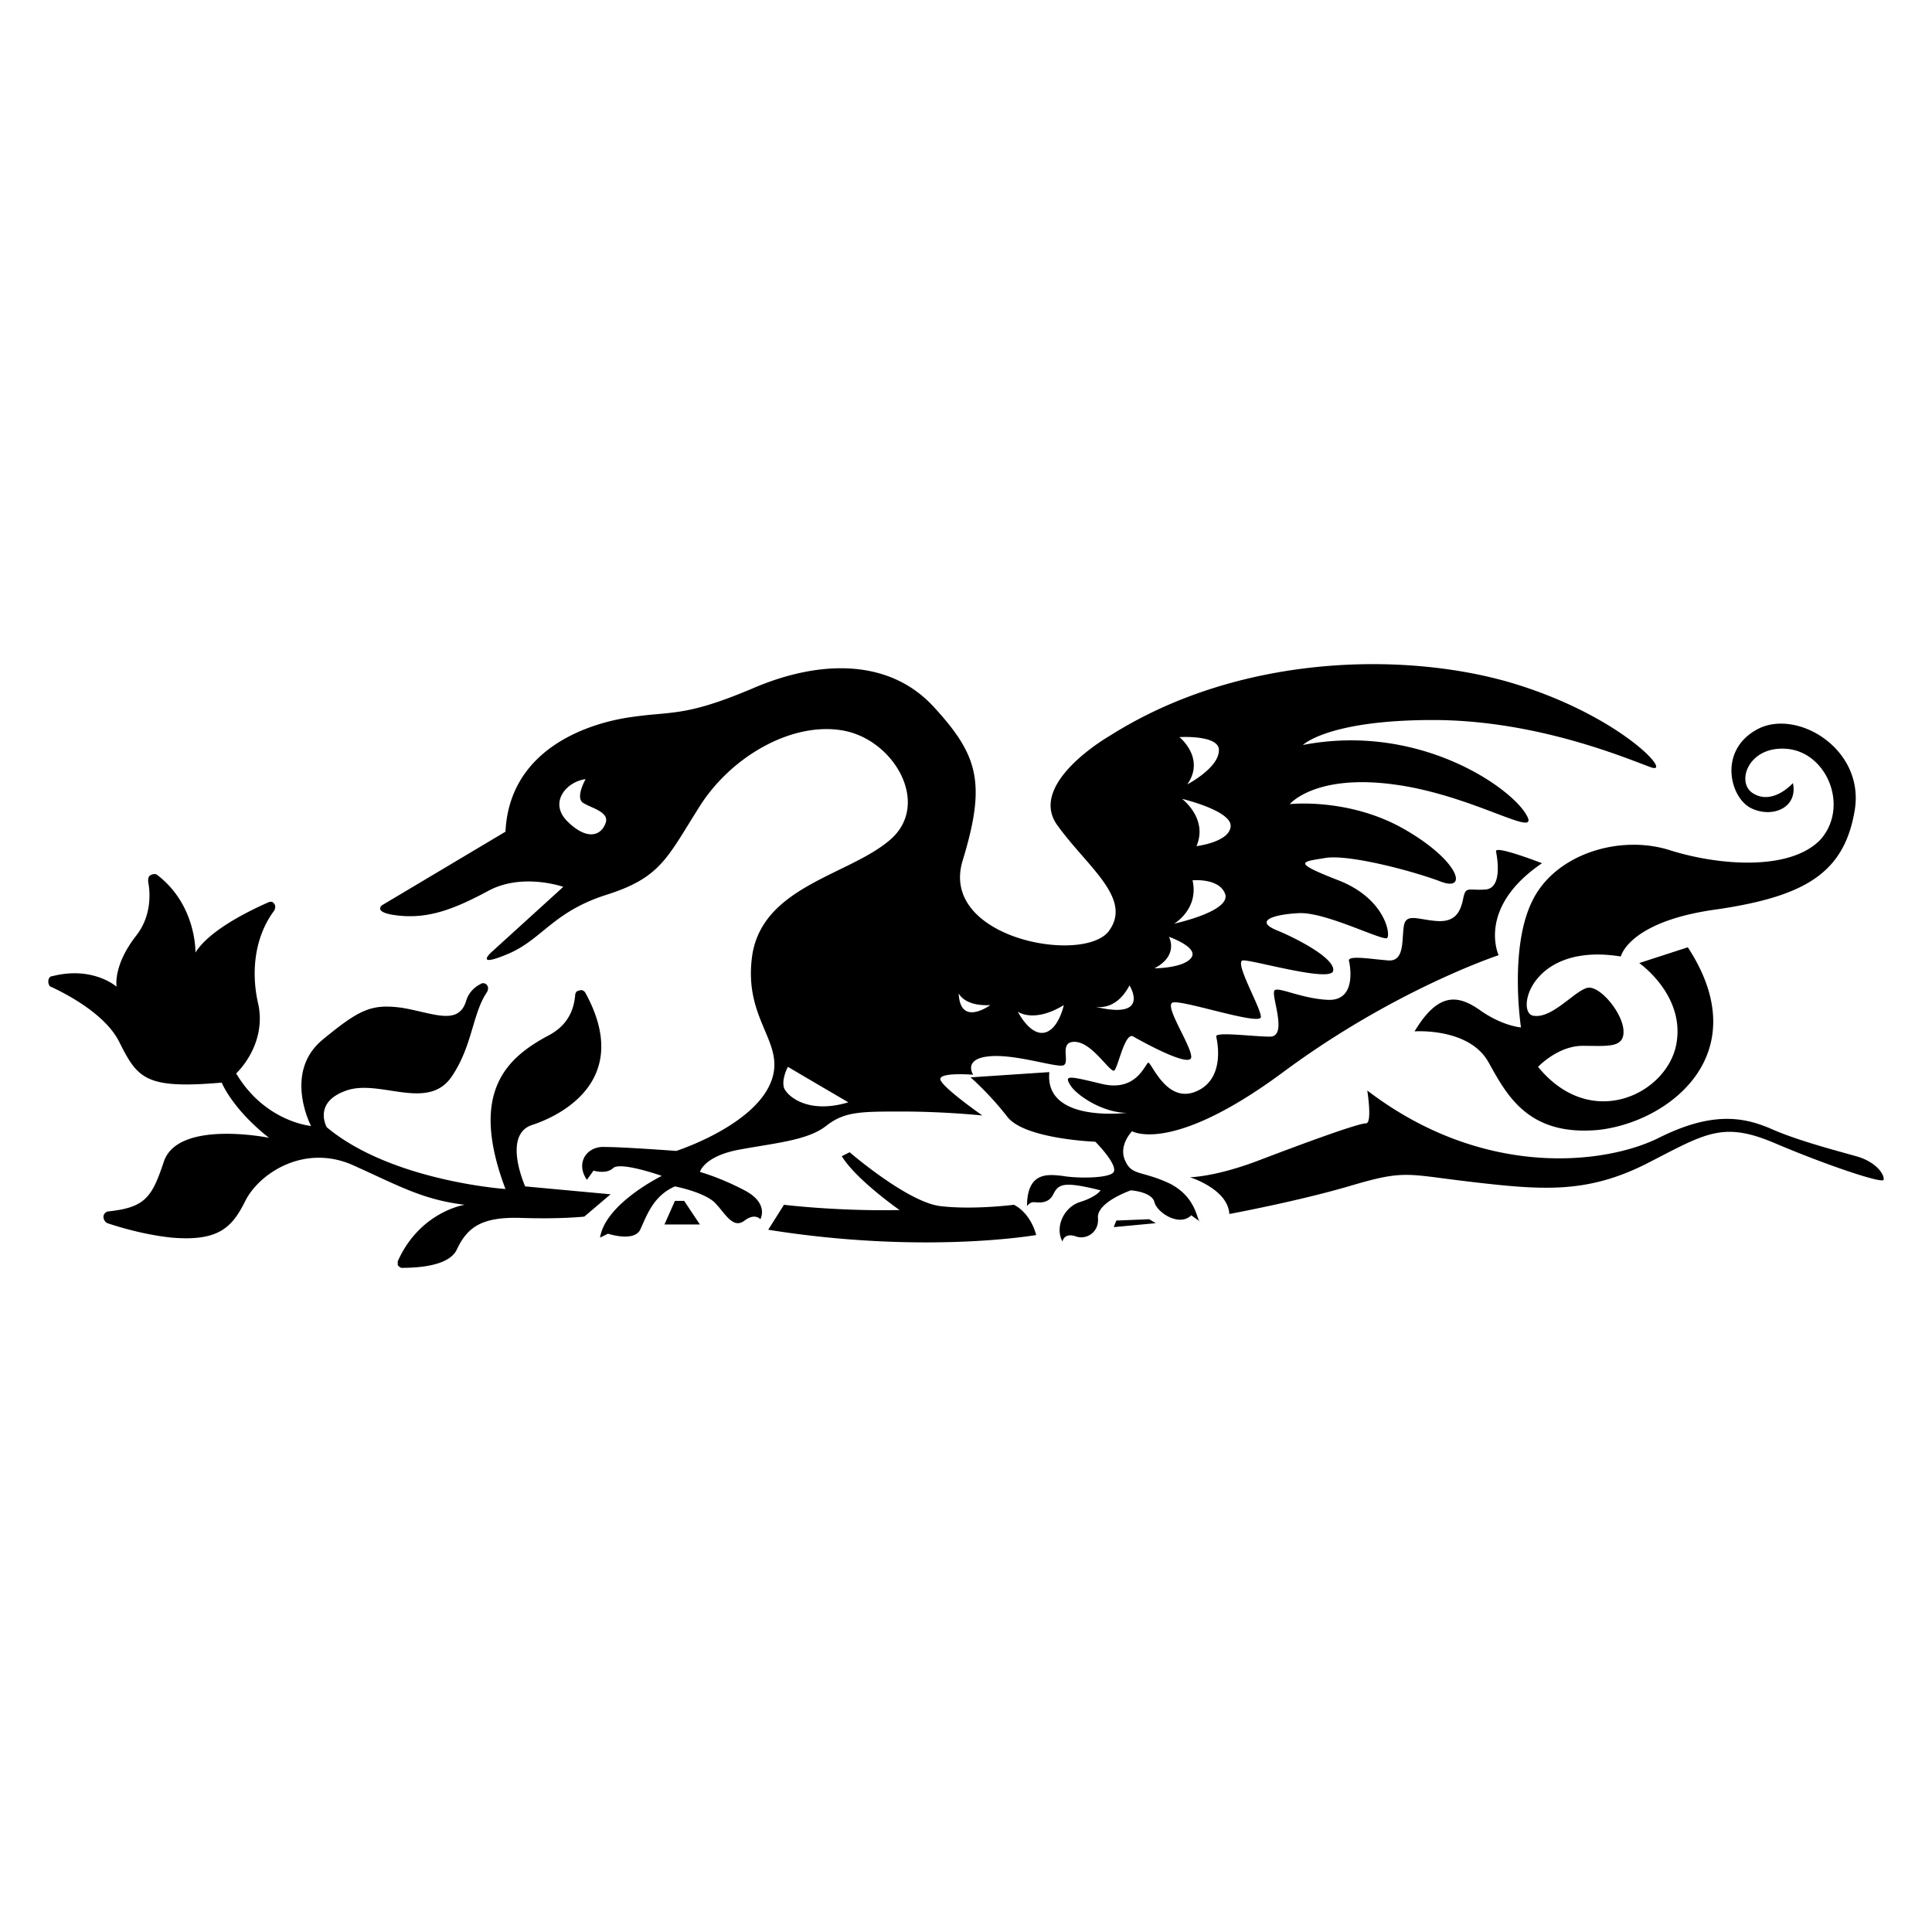 <svg xmlns="http://www.w3.org/2000/svg" fill="none" viewBox="0 0 250 250" id="Vignette-Beast-Animal-3--Streamline-Vintage.svg" height="250" width="250"><desc>Vignette Beast Animal 3 Streamline Element: https://streamlinehq.com</desc><path fill="#000000" fill-rule="evenodd" d="M90.567 151.65s2.55 0.68 5.78 2.38c3.23 1.699 2.04 3.739 2.04 3.739s-0.68 -0.85 -2.04 0.17c-1.164 0.906 -2.034 -0.156 -2.981 -1.315a14.456 14.456 0 0 0 -0.929 -1.065c-1.53 -1.359 -5.1 -2.039 -5.1 -2.039 -2.485 1.086 -3.41 3.167 -4.2 4.945l-0.22 0.494c-0.68 1.87 -4.25 0.68 -4.25 0.68l-1.02 0.51c0.68 -4.42 7.99 -7.989 7.99 -7.989s-5.27 -1.87 -6.29 -1.02c-0.85 0.85 -2.55 0.34 -2.55 0.34l-0.85 1.19c-1.53 -2.21 0 -4.42 2.38 -4.25 2.38 0 9.18 0.51 9.18 0.51s9.519 -3.06 12.07 -8.5c1.259 -2.686 0.404 -4.71 -0.621 -7.134 -1.05 -2.485 -2.277 -5.391 -1.59 -9.866 1.021 -5.896 6.279 -8.465 11.23 -10.884 2.471 -1.208 4.866 -2.377 6.62 -3.906 5.27 -4.589 0.51 -12.919 -6.12 -14.109s-14.619 3.4 -18.7 10.03c-0.465 0.737 -0.89 1.425 -1.286 2.067 -3.068 4.97 -4.44 7.194 -10.613 9.151 -4.084 1.295 -6.241 3.058 -8.217 4.67 -1.396 1.14 -2.702 2.206 -4.532 2.98 -4.42 1.87 -2.21 -0.17 -2.21 -0.17l9.35 -8.5s-5.27 -1.87 -9.69 0.51c-4.42 2.38 -7.65 3.57 -11.389 3.23 -3.74 -0.34 -2.38 -1.36 -2.38 -1.36l15.979 -9.519c0.51 -10.54 10.37 -13.94 15.98 -14.79a58.344 58.344 0 0 1 3.655 -0.42c3.195 -0.294 5.719 -0.525 12.325 -3.32 8.669 -3.74 17.679 -3.91 23.459 2.38 5.78 6.29 6.8 9.86 3.74 19.889 -3.06 10.03 15.47 13.43 18.87 9.18 2.4 -3.157 -0.27 -6.223 -3.404 -9.82 -1.084 -1.244 -2.223 -2.551 -3.226 -3.95 -3.91 -5.439 6.8 -11.559 6.8 -11.559 17.169 -10.88 39.099 -10.88 52.698 -6.63 13.6 4.25 20.23 11.73 17.34 10.71 -0.318 -0.112 -0.742 -0.275 -1.265 -0.473 -4.229 -1.609 -14.851 -5.647 -26.954 -5.647 -13.6 0 -16.83 3.23 -16.83 3.23 14.96 -2.89 26.859 5.44 28.899 9.01 1.026 1.709 -0.698 1.055 -3.982 -0.19 -3.25 -1.232 -8.029 -3.044 -13.186 -3.72 -10.2 -1.36 -13.43 2.55 -13.43 2.55s7.65 -0.85 14.79 3.23c7.14 4.079 8.33 8.159 4.76 6.8 -3.57 -1.361 -11.9 -3.57 -14.96 -3.061l-0.542 0.089c-2.656 0.431 -3.502 0.568 2.243 2.801 6.12 2.38 6.8 7.14 6.29 7.48 -0.265 0.133 -1.538 -0.354 -3.192 -0.988 -2.591 -0.994 -6.122 -2.346 -8.197 -2.243 -3.4 0.17 -5.78 1.02 -2.89 2.21 2.89 1.19 7.65 3.74 7.31 5.27 -0.227 1.024 -4.944 -0.006 -8.346 -0.75 -1.684 -0.369 -3.046 -0.666 -3.384 -0.61 -0.609 0.203 0.356 2.341 1.234 4.288 0.593 1.315 1.146 2.542 1.146 3.022 0 0.677 -3.255 -0.134 -6.308 -0.895 -2.306 -0.575 -4.496 -1.121 -5.082 -0.975 -0.698 0.2 0.185 1.98 1.067 3.761 0.621 1.254 1.242 2.506 1.312 3.209 0.17 1.7 -6.29 -1.87 -7.48 -2.55 -0.716 -0.479 -1.35 1.396 -1.84 2.848 -0.206 0.613 -0.388 1.15 -0.539 1.403 -0.147 0.44 -0.674 -0.133 -1.415 -0.939 -0.979 -1.064 -2.331 -2.535 -3.685 -2.631 -1.391 -0.1 -1.331 0.904 -1.278 1.789 0.037 0.63 0.071 1.2 -0.423 1.271 -0.466 0.066 -1.53 -0.154 -2.846 -0.425 -2.047 -0.423 -4.707 -0.973 -6.674 -0.765 -3.4 0.34 -2.04 2.38 -2.04 2.38s-4.08 -0.34 -4.25 0.51c-0.17 0.85 5.44 4.76 5.44 4.76s-4.93 -0.51 -10.37 -0.51c-5.44 0 -7.48 0 -9.86 1.87 -1.909 1.5 -5.021 2.015 -8.547 2.599 -0.869 0.145 -1.764 0.293 -2.671 0.461 -4.59 0.85 -5.1 2.89 -5.1 2.89Zm64.257 -42.159s4.25 -0.511 4.42 -2.55c0.17 -2.04 -6.29 -3.57 -6.29 -3.57s3.4 2.55 1.87 6.119Zm-1.19 -7.99s3.91 -2.04 4.08 -4.25c0.34 -2.21 -5.1 -1.87 -5.1 -1.87s3.4 2.72 1.02 6.12Zm4.93 14.279c-0.68 -2.21 -4.25 -1.87 -4.25 -1.87 0.85 3.74 -2.38 5.61 -2.38 5.61s7.14 -1.53 6.63 -3.74Zm-4.42 8.16c1.02 -1.36 -2.89 -2.72 -2.89 -2.72s1.36 2.38 -1.87 4.08c0 0 3.74 0 4.76 -1.36Zm-7.99 3.57s2.861 4.544 -4.476 2.748c0.534 0.114 2.834 0.39 4.476 -2.748Zm-11.049 6.12c1.87 -0.34 2.55 -3.57 2.55 -3.57 -3.91 2.38 -5.95 0.85 -5.95 0.85s1.53 3.06 3.4 2.72Zm-6.97 -3.57s-3.91 2.89 -4.08 -1.53c0 0 0.68 1.7 4.08 1.53ZM75.778 100.821c-2.55 0.34 -4.76 3.06 -2.38 5.44 2.38 2.379 4.25 2.04 4.93 0.34 0.505 -1.137 -0.77 -1.71 -1.879 -2.209 -0.384 -0.173 -0.749 -0.338 -1.011 -0.512 -1.02 -0.679 0.34 -3.059 0.34 -3.059Zm34 41.819s-4.081 -2.38 -7.821 -4.59c0 0 -0.85 1.53 -0.509 2.72 0.509 1.19 3.229 3.4 8.329 1.87ZM216.023 110c-6.459 -2.04 -14.959 0.51 -17.849 6.8 -2.89 6.12 -1.36 16.15 -1.36 16.15s-2.38 -0.17 -5.27 -2.21c-2.89 -2.04 -5.44 -2.38 -8.5 2.72 0 0 6.97 -0.51 9.52 3.91l0.225 0.404c2.333 4.181 5.164 9.259 14.055 8.436 9.179 -1.02 20.569 -9.86 11.559 -23.63l-6.289 2.04s6.119 4.25 4.759 10.71c-1.36 6.29 -11.049 11.05 -17.849 2.72 0 0 2.55 -2.72 5.78 -2.72 0.374 0 0.735 0.005 1.08 0.009 2.63 0.034 4.34 0.055 4.19 -2.049 -0.17 -2.38 -3.23 -5.95 -4.76 -5.44 -0.626 0.188 -1.412 0.79 -2.276 1.451 -1.482 1.134 -3.19 2.441 -4.694 2.119 -2.21 -0.51 -0.17 -9.52 11.39 -7.65 0 0 1.02 -4.59 12.579 -6.12 11.39 -1.7 16.32 -4.76 17.68 -12.75 1.36 -7.989 -7.48 -13.259 -12.58 -10.539s-3.57 8.84 -0.85 10.2c2.72 1.36 6.12 0 5.44 -3.23 0 0 -2.55 2.889 -5.1 1.36 -2.38 -1.36 -0.68 -6.29 4.42 -5.78 5.1 0.51 7.99 7.48 4.25 11.729 -3.91 4.08 -13.09 3.4 -19.55 1.36Zm-67.896 41.975c0.825 0.234 1.89 0.534 3.299 1.205 2.519 1.319 3.176 3.23 3.524 4.241 0.09 0.263 0.16 0.465 0.235 0.58l-1.039 -0.742c-1.53 1.53 -4.42 -0.34 -4.76 -1.699 -0.34 -1.36 -3.06 -1.53 -3.06 -1.53s-4.42 1.53 -4.25 3.569c0.17 1.87 -1.53 2.89 -2.89 2.38 -1.53 -0.51 -1.7 0.68 -1.7 0.68 -1.02 -1.87 0.17 -4.419 2.21 -5.099 2.21 -0.68 2.72 -1.53 2.72 -1.53 -4.76 -1.19 -5.44 -0.85 -6.12 0.51 -0.583 1.165 -1.665 1.081 -2.284 1.034a3.919 3.919 0 0 0 -0.266 -0.014c-0.509 0 -0.849 0.51 -0.849 0.51 0 -4.394 2.647 -4.115 4.365 -3.934l0.224 0.024c1.87 0.34 6.12 0.34 6.63 -0.51 0.51 -1.02 -2.38 -3.91 -2.38 -3.91s-9.179 -0.34 -11.389 -3.23c-2.38 -3.06 -4.76 -5.1 -4.76 -5.1l10.199 -0.68c-0.68 6.63 10.03 5.27 10.03 5.27 -3.06 0 -6.46 -2.21 -7.31 -3.57 -0.845 -1.353 -0.177 -1.192 4.006 -0.188l0.074 0.018c3.575 0.858 4.985 -1.291 5.646 -2.299 0.125 -0.191 0.222 -0.34 0.304 -0.421 0.091 -0.138 0.295 0.181 0.619 0.691 0.877 1.383 2.645 4.166 5.501 3.049 3.91 -1.53 2.89 -6.46 2.72 -7.14 -0.114 -0.458 2.076 -0.3 4.195 -0.147 1.034 0.075 2.05 0.147 2.775 0.147 1.565 0 1.084 -2.386 0.73 -4.143 -0.146 -0.724 -0.27 -1.34 -0.22 -1.638 0 -0.527 0.862 -0.283 2.212 0.101 1.262 0.357 2.95 0.836 4.758 0.919 3.74 0.17 2.89 -4.42 2.72 -5.1 0 -0.521 1.701 -0.343 3.493 -0.154 0.542 0.056 1.093 0.115 1.607 0.154 1.673 0.129 1.786 -1.595 1.891 -3.177l0 -0.001c0.034 -0.508 0.066 -1 0.147 -1.411 0.247 -1.113 1.124 -0.966 2.496 -0.739 0.517 0.085 1.104 0.182 1.754 0.229 2.38 0.17 3.06 -1.19 3.4 -2.89 0.245 -1.224 0.49 -1.214 1.432 -1.175 0.367 0.014 0.839 0.033 1.458 -0.015 2.21 -0.17 1.53 -4.079 1.36 -4.93 -0.17 -0.85 5.95 1.531 5.95 1.531 -8.5 5.779 -5.61 11.9 -5.61 11.9s-13.43 4.419 -27.879 15.129c-14.45 10.71 -19.55 7.65 -19.55 7.65s-1.87 1.87 -0.85 3.91c0.515 1.131 1.216 1.329 2.481 1.685Zm7.209 6.134 -0.151 -0.107c0.046 0.07 0.095 0.107 0.151 0.107Zm-86.358 -12.579c-4.08 1.19 -1.02 7.99 -1.02 7.99l11.05 1.02 -3.4 2.889s-3.06 0.34 -8.16 0.17 -6.97 1.19 -8.33 4.08c-1.02 2.21 -5.27 2.38 -7.14 2.38 -0.17 0 -0.34 -0.17 -0.51 -0.34v-0.51c2.89 -6.46 8.67 -7.31 8.67 -7.31 -4.531 -0.549 -7.397 -1.874 -11.558 -3.796l-0.001 -0.001c-0.99 -0.458 -2.054 -0.949 -3.231 -1.471 -6.29 -2.55 -11.9 1.36 -13.6 4.76 -1.7 3.399 -3.4 5.269 -9.519 4.759 -3.23 -0.34 -6.29 -1.19 -8.33 -1.87a0.935 0.935 0 0 1 -0.51 -0.85c0 -0.34 0.34 -0.68 0.68 -0.68 4.76 -0.51 5.61 -1.869 7.14 -6.459 1.87 -5.44 13.6 -3.06 13.6 -3.06 -4.76 -3.74 -6.12 -7.14 -6.12 -7.14 -9.86 0.85 -10.88 -0.51 -13.26 -5.27 -1.7 -3.4 -6.29 -5.95 -8.84 -7.14 -0.17 0 -0.34 -0.34 -0.34 -0.68s0.17 -0.68 0.51 -0.68c5.27 -1.36 8.33 1.36 8.33 1.36s-0.51 -2.72 2.55 -6.63c1.87 -2.38 1.87 -5.27 1.53 -6.97 0 -0.34 0 -0.68 0.34 -0.85s0.68 -0.17 0.85 0c5.1 3.91 4.93 10.03 4.93 10.03 1.7 -2.72 6.289 -5.1 9.35 -6.46 0.339 -0.17 0.679 -0.17 0.85 0.17 0.169 0.17 0.169 0.51 0 0.85 -2.55 3.4 -3.061 7.99 -2.041 12.24 1.02 5.27 -2.889 8.84 -2.889 8.84 3.739 6.29 9.689 6.8 9.689 6.8s-3.57 -6.8 1.36 -11.05c4.93 -4.08 6.46 -4.76 10.37 -4.25 0.88 0.146 1.721 0.341 2.509 0.522 2.862 0.661 5.021 1.16 5.821 -1.373 0.34 -1.19 1.19 -1.87 1.87 -2.21 0.17 -0.17 0.68 -0.17 0.85 0.17 0.17 0.17 0.17 0.51 0 0.85 -0.872 1.269 -1.338 2.834 -1.845 4.54 -0.58 1.95 -1.215 4.084 -2.575 6.17 -1.866 3.006 -4.934 2.535 -8.046 2.058 -1.991 -0.306 -4 -0.615 -5.724 -0.018 -4.42 1.53 -2.55 4.76 -2.55 4.76 8.33 6.97 23.12 7.99 23.12 7.99 -4.76 -12.58 0.17 -17 5.61 -19.89 2.55 -1.36 3.23 -3.4 3.4 -5.1 0 -0.34 0.17 -0.68 0.51 -0.68 0.34 -0.17 0.68 0 0.85 0.34 6.119 11.22 -3.23 15.81 -6.8 17Zm75.476 12.409 -0.34 0.85 5.44 -0.51 -0.85 -0.51 -4.25 0.17Zm-22.779 -1.87c4.25 0.51 9.52 -0.17 9.52 -0.17s2.04 0.85 2.89 3.91c0 0 -14.45 2.55 -34.679 -0.68l2.04 -3.23s6.97 0.85 14.959 0.68c0 0 -5.609 -3.91 -7.48 -6.969l1.02 -0.51s7.48 6.459 11.73 6.969Zm-34.337 -0.679 -1.36 3.059h4.59l-2.04 -3.059h-1.19Zm151.562 -6.135c0.476 0.133 0.902 0.251 1.262 0.355 2.55 0.68 3.74 2.38 3.57 3.06 -0.17 0.51 -7.309 -1.87 -14.109 -4.76 -6.258 -2.66 -8.627 -1.432 -14.925 1.826 -0.547 0.283 -1.124 0.581 -1.735 0.894 -7.48 3.739 -13.09 3.4 -21.929 2.38 -1.689 -0.191 -3.06 -0.371 -4.22 -0.522 -5.035 -0.657 -6.096 -0.796 -11.76 0.862 -6.8 2.039 -15.98 3.739 -15.98 3.739 -0.17 -3.23 -5.1 -4.759 -5.1 -4.759s3.23 0 9.01 -2.21c5.78 -2.21 12.75 -4.76 13.77 -4.76 0.85 0 0.17 -4.25 0.17 -4.25 15.13 11.56 30.939 9.52 37.739 6.12 6.8 -3.4 10.88 -2.72 14.45 -1.19 2.885 1.298 7.116 2.474 9.786 3.215Z" clip-rule="evenodd" stroke-width="1"></path></svg>
